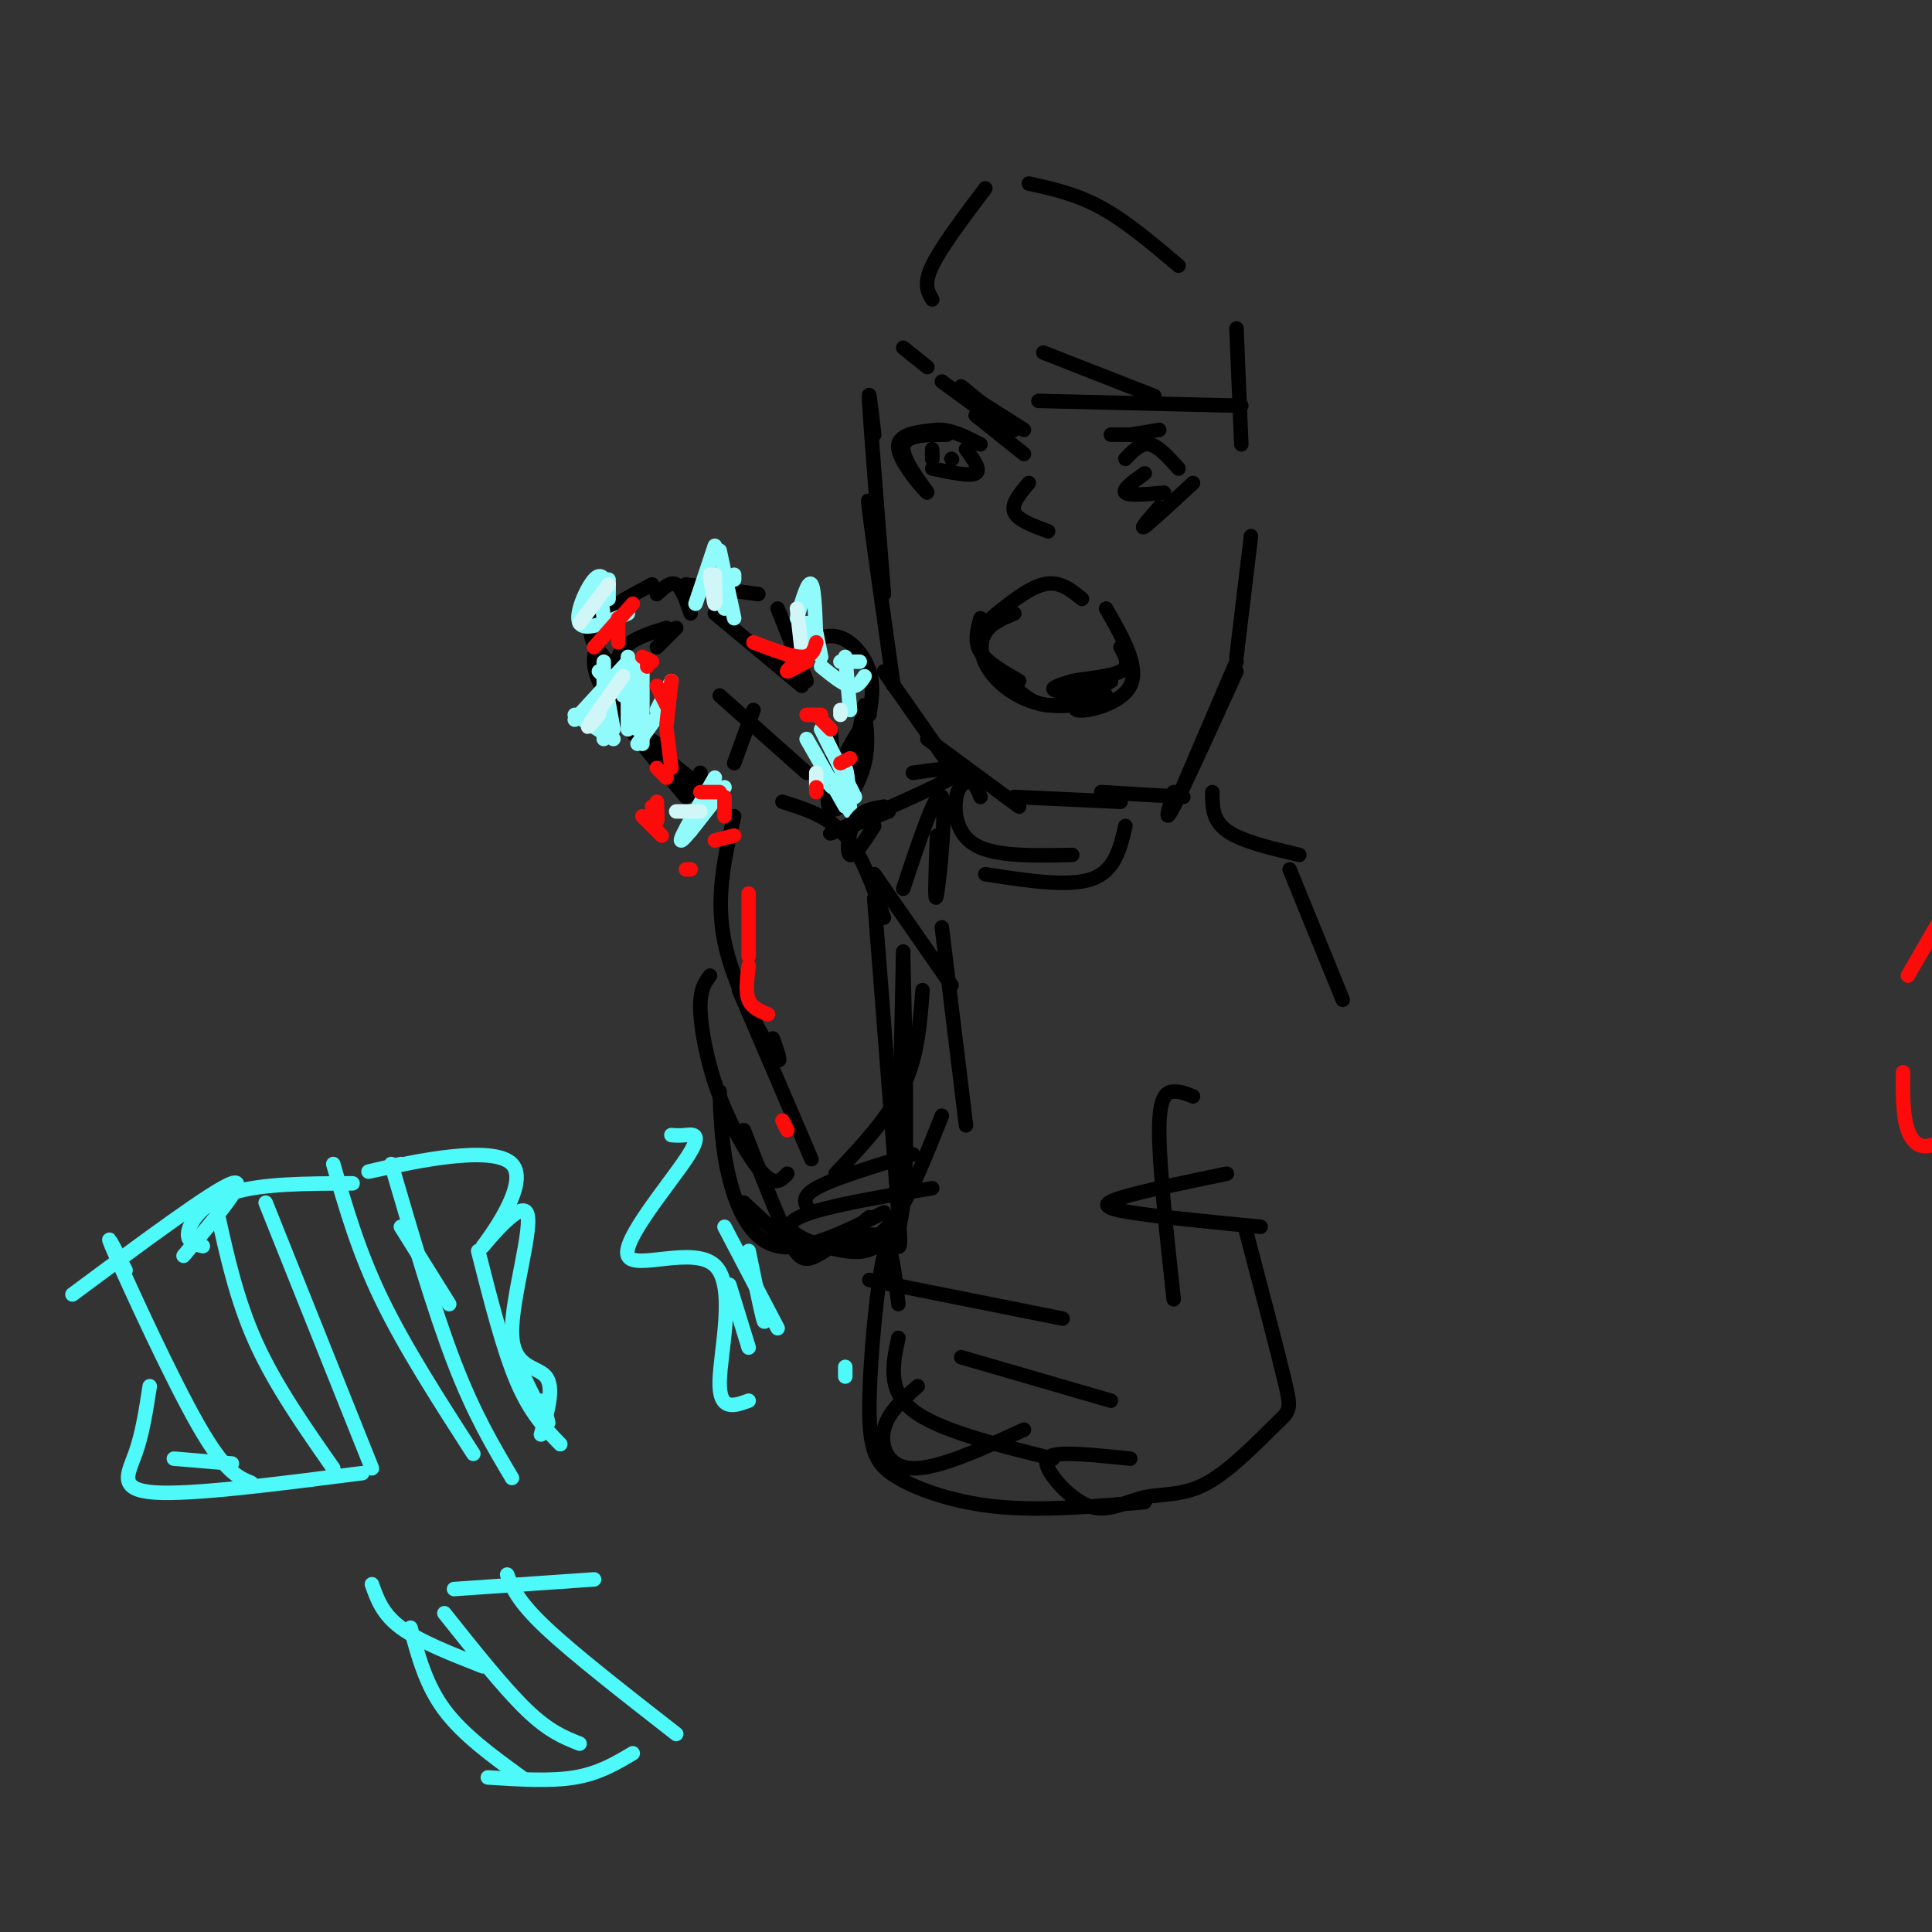 <svg viewBox='0 0 400 400' version='1.1' xmlns='http://www.w3.org/2000/svg' xmlns:xlink='http://www.w3.org/1999/xlink'><rect x="0" y="0" width="400" height="400" fill="#333333" stroke="none"/><g fill='none' stroke='rgb(0,0,0)' stroke-width='3' stroke-linecap='round' stroke-linejoin='round'><path d='M181,90c-0.667,-5.750 -1.333,-11.500 -1,-6c0.333,5.500 1.667,22.250 3,39'/><path d='M181,110c-0.833,-4.667 -1.667,-9.333 -1,-4c0.667,5.333 2.833,20.667 5,36'/><path d='M183,139c0.000,0.000 14.000,20.000 14,20'/><path d='M192,153c0.000,0.000 19.000,14.000 19,14'/><path d='M210,165c0.000,0.000 22.000,1.000 22,1'/><path d='M228,164c0.000,0.000 17.000,1.000 17,1'/><path d='M243,164c-1.083,3.583 -2.167,7.167 0,3c2.167,-4.167 7.583,-16.083 13,-28'/><path d='M244,165c0.000,0.000 12.000,-28.000 12,-28'/><path d='M256,136c0.000,0.000 3.000,-25.000 3,-25'/><path d='M204,129c4.333,-3.583 8.667,-7.167 12,-8c3.333,-0.833 5.667,1.083 8,3'/><path d='M203,128c-0.667,2.417 -1.333,4.833 0,7c1.333,2.167 4.667,4.083 8,6'/><path d='M208,140c2.667,2.917 5.333,5.833 9,6c3.667,0.167 8.333,-2.417 13,-5'/><path d='M229,126c3.489,6.067 6.978,12.133 5,16c-1.978,3.867 -9.422,5.533 -11,5c-1.578,-0.533 2.711,-3.267 7,-6'/><path d='M210,127c-2.405,1.012 -4.810,2.024 -6,4c-1.190,1.976 -1.164,4.916 1,8c2.164,3.084 6.467,6.311 12,7c5.533,0.689 12.297,-1.161 12,-2c-0.297,-0.839 -7.656,-0.668 -10,-1c-2.344,-0.332 0.328,-1.166 3,-2'/><path d='M222,141c2.689,-0.533 7.911,-0.867 10,-2c2.089,-1.133 1.044,-3.067 0,-5'/><path d='M213,100c-1.833,2.167 -3.667,4.333 -3,6c0.667,1.667 3.833,2.833 7,4'/><path d='M196,90c-4.595,0.006 -9.190,0.012 -9,3c0.190,2.988 5.167,8.958 5,9c-0.167,0.042 -5.476,-5.845 -6,-9c-0.524,-3.155 3.738,-3.577 8,-4'/><path d='M194,89c2.833,-0.167 5.917,1.417 9,3'/><path d='M193,94c0.000,0.000 0.000,1.000 0,1'/><path d='M193,97c3.917,0.833 7.833,1.667 9,1c1.167,-0.667 -0.417,-2.833 -2,-5'/><path d='M212,89c0.000,0.000 -11.000,-7.000 -11,-7'/><path d='M210,89c0.000,0.000 -11.000,-9.000 -11,-9'/><path d='M212,94c0.000,0.000 -10.000,-8.000 -10,-8'/><path d='M206,87c0.000,0.000 -11.000,-8.000 -11,-8'/><path d='M230,90c0.000,0.000 7.000,0.000 7,0'/><path d='M234,90c0.000,0.000 6.000,-1.000 6,-1'/><path d='M193,93c0.000,0.000 0.000,2.000 0,2'/><path d='M197,95c0.000,0.000 0.100,0.100 0.1,0.1'/><path d='M233,95c1.583,-1.667 3.167,-3.333 5,-3c1.833,0.333 3.917,2.667 6,5'/><path d='M240,105c-2.083,2.417 -4.167,4.833 -3,4c1.167,-0.833 5.583,-4.917 10,-9'/><path d='M237,98c-2.333,1.667 -4.667,3.333 -4,4c0.667,0.667 4.333,0.333 8,0'/><path d='M216,73c0.000,0.000 23.000,9.000 23,9'/><path d='M257,84c0.000,0.000 -42.000,-1.000 -42,-1'/><path d='M192,76c0.000,0.000 -5.000,-4.000 -5,-4'/><path d='M193,62c-0.917,-1.583 -1.833,-3.167 0,-7c1.833,-3.833 6.417,-9.917 11,-16'/><path d='M213,38c4.917,1.083 9.833,2.167 15,5c5.167,2.833 10.583,7.417 16,12'/><path d='M256,68c0.000,0.000 1.000,24.000 1,24'/><path d='M172,163c0.000,0.000 0.100,0.100 0.1,0.1'/><path d='M203,165c-0.506,-1.321 -1.012,-2.643 -2,-3c-0.988,-0.357 -2.458,0.250 -3,3c-0.542,2.750 -0.155,7.643 4,10c4.155,2.357 12.077,2.179 20,2'/><path d='M233,171c-1.083,4.667 -2.167,9.333 -7,11c-4.833,1.667 -13.417,0.333 -22,-1'/><path d='M168,240c0.000,0.000 -15.000,-35.000 -15,-35'/><path d='M160,215c1.156,3.244 2.311,6.489 0,3c-2.311,-3.489 -8.089,-13.711 -10,-23c-1.911,-9.289 0.044,-17.644 2,-26'/><path d='M162,166c4.750,1.500 9.500,3.000 13,7c3.500,4.000 5.750,10.500 8,17'/><path d='M173,243c5.500,-5.833 11.000,-11.667 14,-18c3.000,-6.333 3.500,-13.167 4,-20'/><path d='M197,204c0.000,0.000 -16.000,-23.000 -16,-23'/><path d='M145,160c0.167,3.000 0.333,6.000 -2,4c-2.333,-2.000 -7.167,-9.000 -12,-16'/><path d='M136,154c-2.089,-1.333 -4.178,-2.667 -6,-6c-1.822,-3.333 -3.378,-8.667 -2,-12c1.378,-3.333 5.689,-4.667 10,-6'/><path d='M148,127c0.000,0.000 18.000,15.000 18,15'/><path d='M167,160c0.000,0.000 -18.000,-16.000 -18,-16'/><path d='M152,158c0.000,0.000 4.000,-11.000 4,-11'/><path d='M187,184c3.489,-10.511 6.978,-21.022 8,-19c1.022,2.022 -0.422,16.578 -1,20c-0.578,3.422 -0.289,-4.289 0,-12'/><path d='M149,166c0.000,0.000 -20.000,-16.000 -20,-16'/><path d='M142,165c-7.000,-8.333 -14.000,-16.667 -17,-22c-3.000,-5.333 -2.000,-7.667 -1,-10'/><path d='M132,153c-3.500,-6.667 -7.000,-13.333 -8,-17c-1.000,-3.667 0.500,-4.333 2,-5'/><path d='M125,136c-1.833,-2.250 -3.667,-4.500 -2,-7c1.667,-2.500 6.833,-5.250 12,-8'/><path d=''/><path d='M136,123c1.417,-1.333 2.833,-2.667 4,-2c1.167,0.667 2.083,3.333 3,6'/><path d='M136,134c0.000,0.000 4.000,-4.000 4,-4'/><path d='M142,121c0.000,0.000 15.000,2.000 15,2'/><path d='M161,126c0.000,0.000 6.000,15.000 6,15'/><path d='M166,140c-0.190,-2.155 -0.381,-4.310 1,-6c1.381,-1.690 4.333,-2.917 7,-2c2.667,0.917 5.048,3.976 6,7c0.952,3.024 0.476,6.012 0,9'/><path d='M169,161c2.167,0.750 4.333,1.500 6,-1c1.667,-2.500 2.833,-8.250 4,-14'/><path d='M179,147c0.444,3.635 0.887,7.270 0,11c-0.887,3.730 -3.106,7.555 -5,9c-1.894,1.445 -3.463,0.509 -2,-4c1.463,-4.509 5.959,-12.590 7,-13c1.041,-0.410 -1.374,6.851 -3,10c-1.626,3.149 -2.465,2.185 -3,0c-0.535,-2.185 -0.768,-5.593 -1,-9'/></g>
<g fill='none' stroke='rgb(145,251,251)' stroke-width='3' stroke-linecap='round' stroke-linejoin='round'><path d='M124,139c0.000,0.000 1.000,1.000 1,1'/><path d='M130,137c0.000,0.000 -11.000,12.000 -11,12'/><path d='M119,148c0.000,0.000 8.000,5.000 8,5'/><path d='M132,154c0.000,0.000 5.000,-7.000 5,-7'/><path d='M136,147c0.000,0.000 3.000,-6.000 3,-6'/><path d='M144,125c0.000,0.000 4.000,-12.000 4,-12'/><path d='M149,114c0.000,0.000 3.000,14.000 3,14'/><path d='M152,119c0.000,0.000 0.000,1.000 0,1'/><path d='M167,153c0.000,0.000 8.000,14.000 8,14'/><path d='M177,165c0.000,0.000 -7.000,-14.000 -7,-14'/><path d='M148,161c-3.667,6.333 -7.333,12.667 -7,13c0.333,0.333 4.667,-5.333 9,-11'/><path d='M165,128c1.167,-4.000 2.333,-8.000 3,-7c0.667,1.000 0.833,7.000 1,13'/><path d='M174,137c0.000,0.000 4.000,0.000 4,0'/><path d='M179,140c-0.750,1.167 -1.500,2.333 -3,2c-1.500,-0.333 -3.750,-2.167 -6,-4'/><path d='M126,122c-0.711,-1.889 -1.422,-3.778 -3,-2c-1.578,1.778 -4.022,7.222 -3,9c1.022,1.778 5.511,-0.111 10,-2'/><path d='M125,140c0.000,0.000 2.000,11.000 2,11'/><path d='M130,136c0.000,0.000 0.000,15.000 0,15'/><path d='M132,140c0.000,0.000 0.000,11.000 0,11'/><path d='M133,137c0.000,0.000 0.000,17.000 0,17'/><path d='M130,140c0.083,-1.833 0.167,-3.667 0,-3c-0.167,0.667 -0.583,3.833 -1,7'/><path d='M125,137c0.000,0.000 0.000,16.000 0,16'/><path d='M131,139c0.000,0.000 1.000,11.000 1,11'/><path d='M124,120c0.000,0.000 1.000,8.000 1,8'/><path d='M126,120c0.000,0.000 0.000,4.000 0,4'/><path d='M148,119c0.000,0.000 0.000,6.000 0,6'/><path d='M150,120c0.000,0.000 0.000,6.000 0,6'/><path d='M167,129c0.000,0.000 1.000,4.000 1,4'/><path d='M169,131c0.000,0.000 1.000,5.000 1,5'/><path d='M175,136c0.000,0.000 1.000,11.000 1,11'/><path d='M143,168c0.000,0.000 0.000,4.000 0,4'/><path d='M170,159c1.067,2.333 2.133,4.667 3,4c0.867,-0.667 1.533,-4.333 2,-4c0.467,0.333 0.733,4.667 1,9'/></g>
<g fill='none' stroke='rgb(208,246,247)' stroke-width='3' stroke-linecap='round' stroke-linejoin='round'><path d='M124,148c-1.417,1.667 -2.833,3.333 -2,2c0.833,-1.333 3.917,-5.667 7,-10'/><path d='M120,129c0.000,0.000 6.000,-8.000 6,-8'/><path d='M148,119c0.083,3.000 0.167,6.000 0,6c-0.167,0.000 -0.583,-3.000 -1,-6'/><path d='M165,126c0.000,0.000 1.000,9.000 1,9'/><path d='M174,147c0.000,0.000 0.000,1.000 0,1'/><path d='M169,160c0.000,0.000 0.000,3.000 0,3'/><path d='M140,168c0.000,0.000 5.000,0.000 5,0'/></g>
<g fill='none' stroke='rgb(253,10,10)' stroke-width='3' stroke-linecap='round' stroke-linejoin='round'><path d='M138,150c0.000,0.000 1.000,-9.000 1,-9'/><path d='M135,137c0.000,0.000 -2.000,-1.000 -2,-1'/><path d='M138,146c0.000,0.000 -2.000,-4.000 -2,-4'/><path d='M134,137c0.000,0.000 0.000,1.000 0,1'/><path d='M138,151c0.000,0.000 1.000,8.000 1,8'/><path d='M138,161c0.000,0.000 -2.000,-2.000 -2,-2'/><path d='M136,166c0.083,1.917 0.167,3.833 0,4c-0.167,0.167 -0.583,-1.417 -1,-3'/><path d='M133,169c0.000,0.000 4.000,4.000 4,4'/><path d='M145,164c0.000,0.000 4.000,0.000 4,0'/><path d='M150,165c0.000,0.000 0.000,4.000 0,4'/><path d='M148,174c0.000,0.000 4.000,-1.000 4,-1'/><path d='M169,163c0.000,0.000 0.000,1.000 0,1'/><path d='M176,157c0.000,0.000 -2.000,1.000 -2,1'/><path d='M165,137c-1.167,1.000 -2.333,2.000 -2,2c0.333,0.000 2.167,-1.000 4,-2'/><path d='M169,133c-0.417,1.500 -0.833,3.000 -3,3c-2.167,0.000 -6.083,-1.500 -10,-3'/><path d='M128,133c0.000,0.000 0.000,-5.000 0,-5'/><path d='M123,134c0.000,0.000 8.000,-9.000 8,-9'/><path d='M167,148c0.000,0.000 3.000,0.000 3,0'/><path d='M170,149c0.000,0.000 2.000,2.000 2,2'/><path d='M143,180c0.000,0.000 -1.000,0.000 -1,0'/><path d='M155,185c0.000,0.000 0.000,13.000 0,13'/><path d='M155,200c-0.333,2.667 -0.667,5.333 0,7c0.667,1.667 2.333,2.333 4,3'/><path d='M162,232c0.000,0.000 1.000,2.000 1,2'/></g>
<g fill='none' stroke='rgb(0,0,0)' stroke-width='3' stroke-linecap='round' stroke-linejoin='round'><path d='M154,234c3.378,8.667 6.756,17.333 9,22c2.244,4.667 3.356,5.333 6,4c2.644,-1.333 6.822,-4.667 11,-8'/><path d='M195,192c0.000,0.000 5.000,41.000 5,41'/><path d='M178,258c2.583,-1.250 5.167,-2.500 8,-7c2.833,-4.500 5.917,-12.250 9,-20'/><path d='M187,197c0.000,0.000 -1.000,46.000 -1,46'/><path d='M168,251c-1.250,-1.500 -2.500,-3.000 1,-5c3.500,-2.000 11.750,-4.500 20,-7'/><path d='M189,160c6.289,-0.889 12.578,-1.778 8,1c-4.578,2.778 -20.022,9.222 -24,11c-3.978,1.778 3.511,-1.111 11,-4'/><path d='M183,167c-2.311,0.356 -4.622,0.711 -6,3c-1.378,2.289 -1.822,6.511 -1,7c0.822,0.489 2.911,-2.756 5,-6'/><path d='M251,164c0.000,2.917 0.000,5.833 3,8c3.000,2.167 9.000,3.583 15,5'/><path d='M267,180c0.000,0.000 11.000,27.000 11,27'/><path d='M254,243c-8.911,1.844 -17.822,3.689 -22,5c-4.178,1.311 -3.622,2.089 2,3c5.622,0.911 16.311,1.956 27,3'/><path d='M147,202c-1.060,1.399 -2.119,2.798 -2,7c0.119,4.202 1.417,11.208 4,18c2.583,6.792 6.452,13.369 9,16c2.548,2.631 3.774,1.315 5,0'/><path d='M181,186c2.100,26.962 4.201,53.923 5,65c0.799,11.077 0.297,6.268 -3,5c-3.297,-1.268 -9.388,1.005 -13,2c-3.612,0.995 -4.746,0.713 -7,-1c-2.254,-1.713 -5.627,-4.856 -9,-8'/><path d='M149,226c0.222,5.889 0.444,11.778 2,18c1.556,6.222 4.444,12.778 10,14c5.556,1.222 13.778,-2.889 22,-7'/><path d='M187,198c0.488,20.603 0.976,41.206 0,51c-0.976,9.794 -3.416,8.780 -5,9c-1.584,0.220 -2.311,1.675 -7,1c-4.689,-0.675 -13.340,-3.478 -11,-6c2.340,-2.522 15.670,-4.761 29,-7'/><path d='M180,265c0.000,0.000 40.000,8.000 40,8'/><path d='M247,227c-1.289,-0.533 -2.578,-1.067 -4,-1c-1.422,0.067 -2.978,0.733 -3,8c-0.022,7.267 1.489,21.133 3,35'/><path d='M199,281c0.000,0.000 31.000,9.000 31,9'/><path d='M190,287c-3.111,2.733 -6.222,5.467 -7,9c-0.778,3.533 0.778,7.867 6,8c5.222,0.133 14.111,-3.933 23,-8'/><path d='M186,277c-1.167,5.417 -2.333,10.833 3,15c5.333,4.167 17.167,7.083 29,10'/><path d='M186,270c-0.866,-7.332 -1.732,-14.663 -3,-10c-1.268,4.663 -2.938,21.322 -3,31c-0.062,9.678 1.483,12.375 6,15c4.517,2.625 12.005,5.179 21,6c8.995,0.821 19.498,-0.089 30,-1'/><path d='M258,255c3.270,12.431 6.540,24.862 8,31c1.460,6.138 1.110,5.982 -2,9c-3.110,3.018 -8.978,9.211 -14,12c-5.022,2.789 -9.196,2.176 -13,3c-3.804,0.824 -7.236,3.087 -11,2c-3.764,-1.087 -7.860,-5.523 -9,-8c-1.140,-2.477 0.674,-2.993 4,-3c3.326,-0.007 8.163,0.497 13,1'/></g>
<g fill='none' stroke='rgb(253,10,10)' stroke-width='3' stroke-linecap='round' stroke-linejoin='round'><path d='M395,202c0.000,0.000 30.000,-52.000 30,-52'/><path d='M394,222c-0.042,4.488 -0.083,8.976 1,12c1.083,3.024 3.292,4.583 7,2c3.708,-2.583 8.917,-9.310 12,-17c3.083,-7.690 4.042,-16.345 5,-25'/></g>
<g fill='none' stroke='rgb(77,249,249)' stroke-width='3' stroke-linecap='round' stroke-linejoin='round'><path d='M42,258c-1.711,-0.422 -3.422,-0.844 -3,-3c0.422,-2.156 2.978,-6.044 9,-8c6.022,-1.956 15.511,-1.978 25,-2'/><path d='M83,254c0.000,0.000 10.000,16.000 10,16'/><path d='M38,260c6.917,-8.167 13.833,-16.333 10,-15c-3.833,1.333 -18.417,12.167 -33,23'/><path d='M36,302c0.000,0.000 12.000,1.000 12,1'/><path d='M83,241c-5.014,1.159 -10.028,2.319 -4,1c6.028,-1.319 23.099,-5.115 27,-1c3.901,4.115 -5.369,16.141 -6,17c-0.631,0.859 7.377,-9.450 9,-7c1.623,2.450 -3.140,17.660 -3,25c0.140,7.340 5.183,6.812 7,9c1.817,2.188 0.409,7.094 -1,12'/><path d='M31,287c-0.756,4.933 -1.511,9.867 -3,14c-1.489,4.133 -3.711,7.467 4,8c7.711,0.533 25.356,-1.733 43,-4'/><path d='M139,235c0.757,0.074 1.515,0.148 3,0c1.485,-0.148 3.699,-0.518 0,5c-3.699,5.518 -13.311,16.922 -12,20c1.311,3.078 13.545,-2.171 18,2c4.455,4.171 1.130,17.763 1,24c-0.130,6.237 2.935,5.118 6,4'/><path d='M26,263c-2.489,-4.889 -4.978,-9.778 -2,-3c2.978,6.778 11.422,25.222 17,35c5.578,9.778 8.289,10.889 11,12'/><path d='M45,251c2.000,9.083 4.000,18.167 8,27c4.000,8.833 10.000,17.417 16,26'/><path d='M55,249c0.000,0.000 22.000,55.000 22,55'/><path d='M69,241c2.583,9.000 5.167,18.000 10,28c4.833,10.000 11.917,21.000 19,32'/><path d='M81,241c4.417,15.083 8.833,30.167 13,41c4.167,10.833 8.083,17.417 12,24'/><path d='M112,290c1.083,3.000 2.167,6.000 1,4c-1.167,-2.000 -4.583,-9.000 -8,-16'/><path d='M99,259c2.583,10.167 5.167,20.333 8,27c2.833,6.667 5.917,9.833 9,13'/><path d='M151,266c0.000,0.000 4.000,13.000 4,13'/><path d='M155,259c1.250,6.083 2.500,12.167 3,14c0.500,1.833 0.250,-0.583 0,-3'/><path d='M150,254c0.000,0.000 11.000,21.000 11,21'/><path d='M175,283c0.000,0.000 0.000,2.000 0,2'/><path d='M77,328c1.083,3.083 2.167,6.167 6,9c3.833,2.833 10.417,5.417 17,8'/><path d='M94,329c0.000,0.000 29.000,-2.000 29,-2'/><path d='M131,363c-3.500,2.083 -7.000,4.167 -12,5c-5.000,0.833 -11.500,0.417 -18,0'/><path d='M85,337c1.583,5.917 3.167,11.833 7,17c3.833,5.167 9.917,9.583 16,14'/><path d='M92,334c6.167,7.750 12.333,15.500 17,20c4.667,4.500 7.833,5.750 11,7'/><path d='M105,326c1.083,2.750 2.167,5.500 8,11c5.833,5.500 16.417,13.750 27,22'/></g>
</svg>